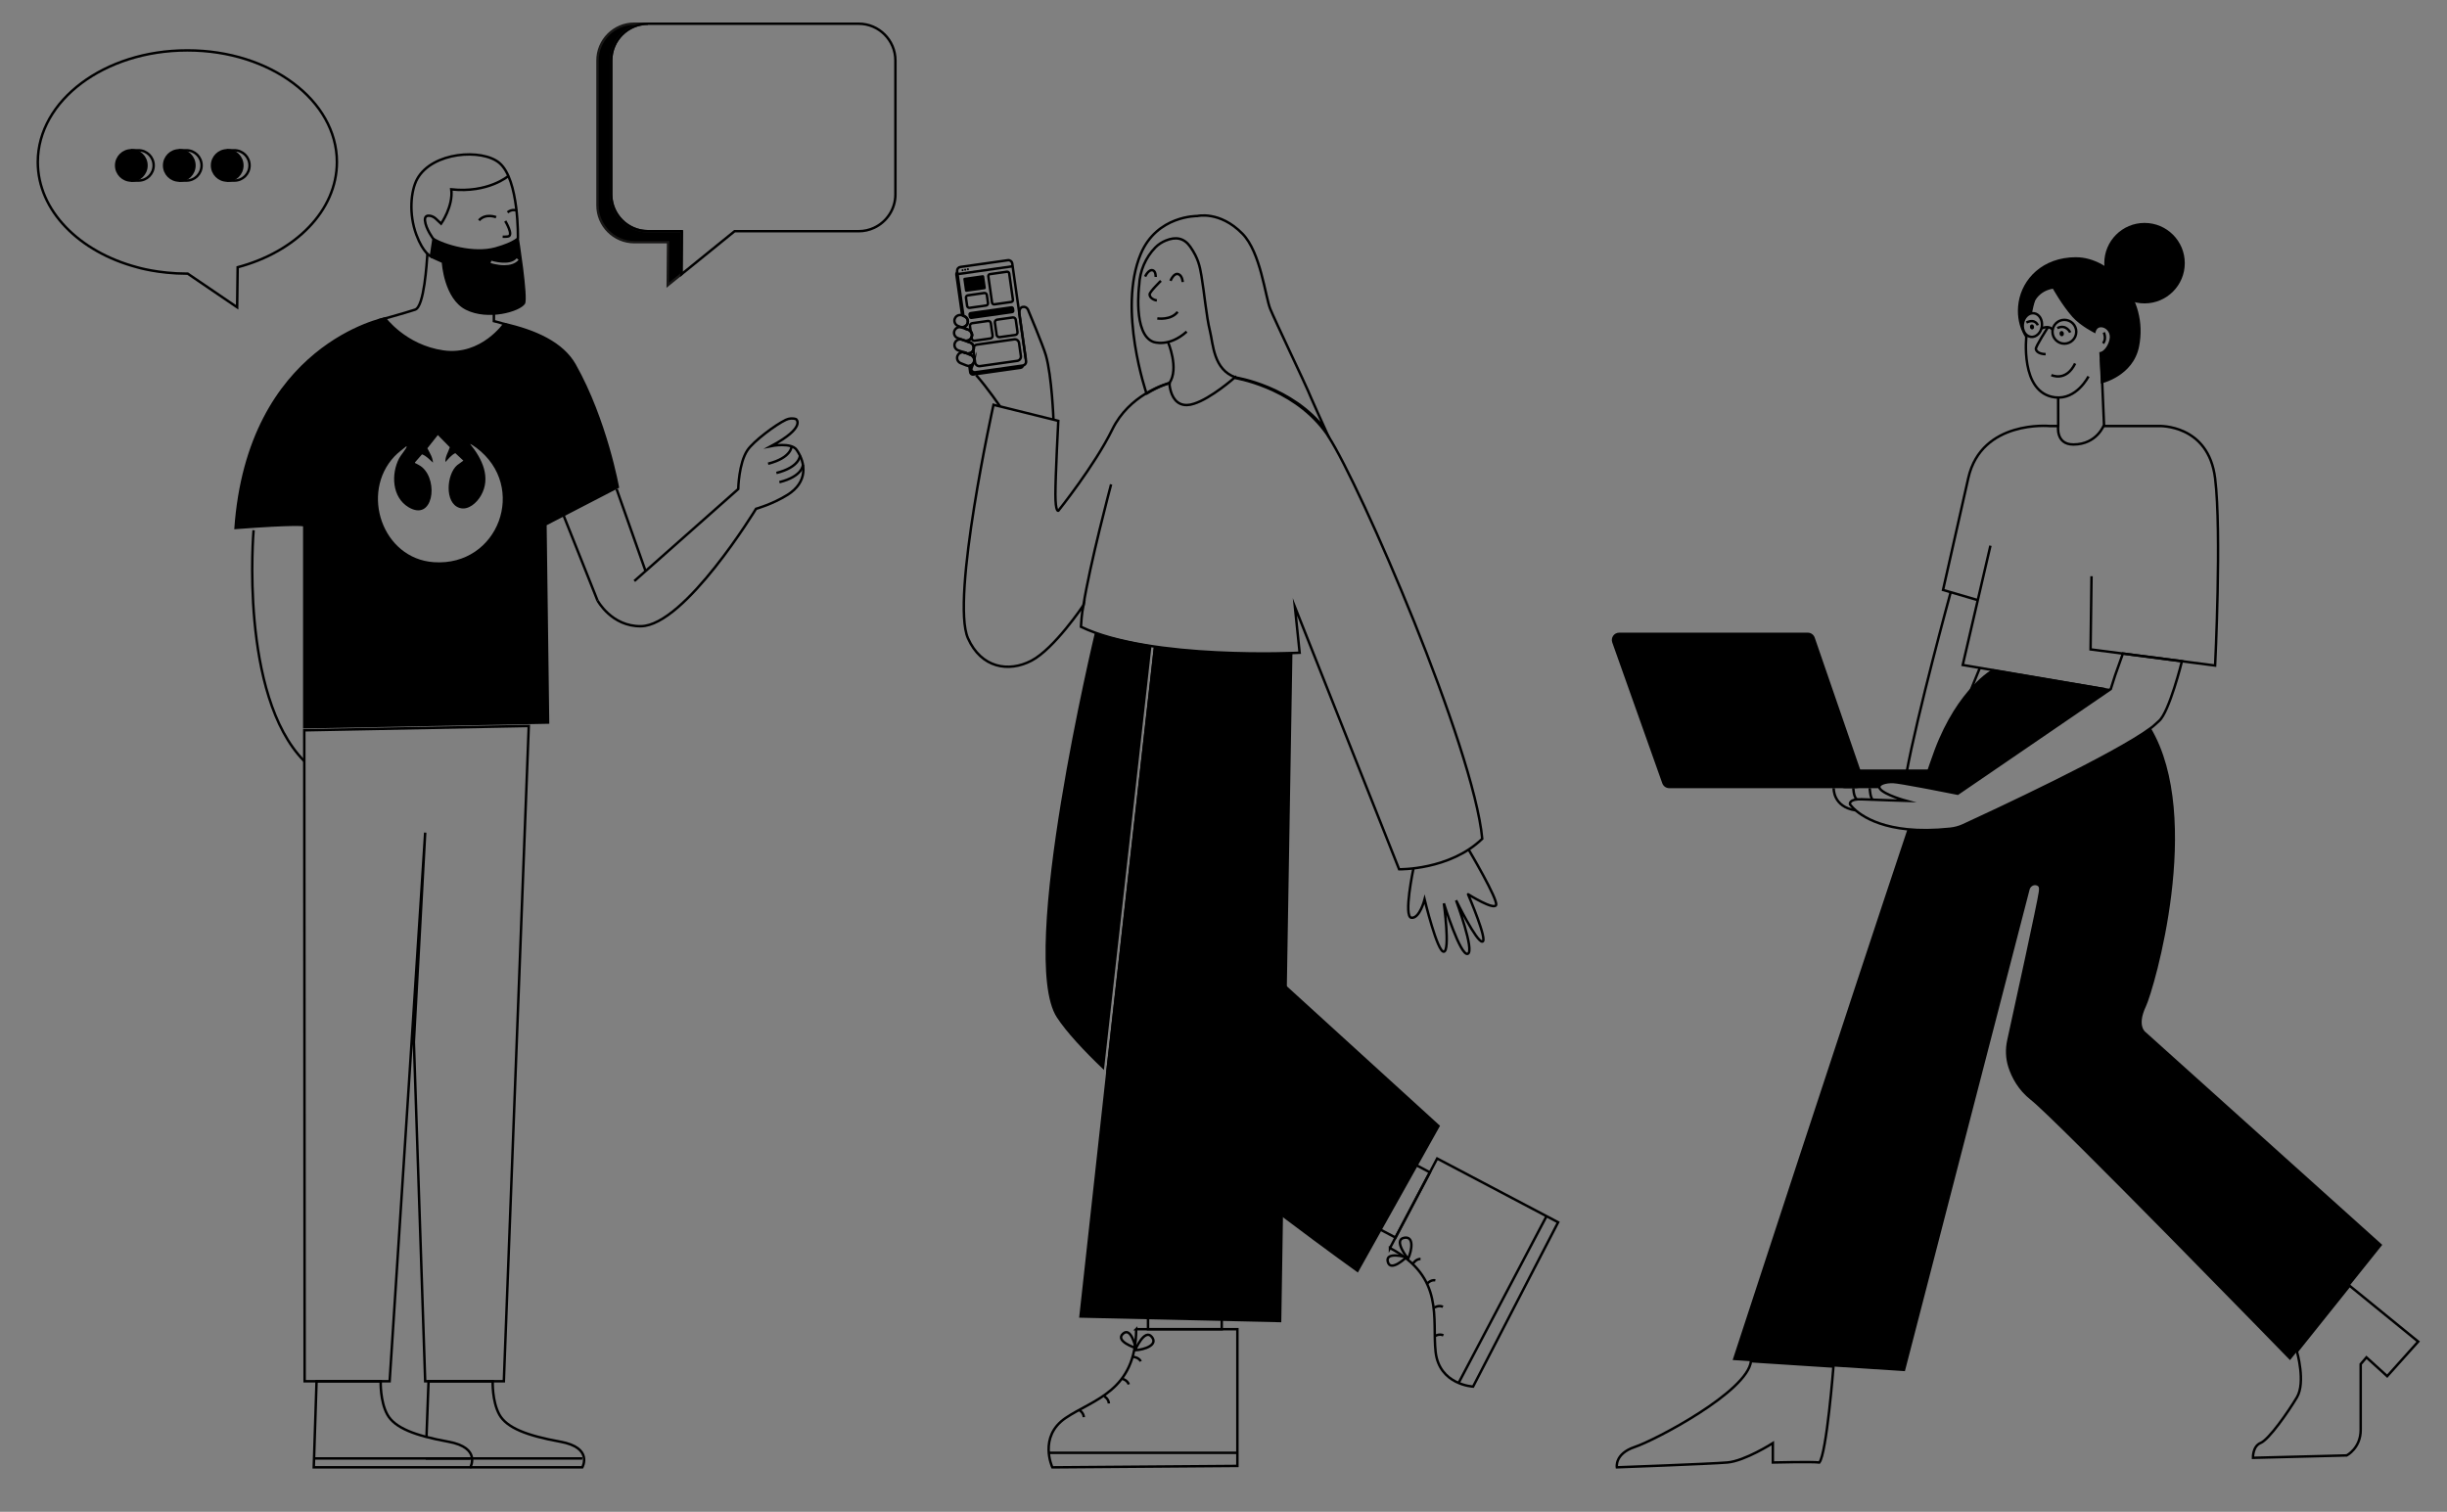 <?xml version="1.0" encoding="UTF-8"?>
<svg id="Calque_1" data-name="Calque 1" xmlns="http://www.w3.org/2000/svg" viewBox="0 0 996.55 615.79">
  <rect x="0" y="0" width="996.55" height="615.79" fill="#808080" stroke="none"/>
  <defs>
    <style>
      .cls-1 {
        stroke-width: 1.63px;
      }

      .cls-1, .cls-2, .cls-3, .cls-4, .cls-5 {
        stroke-miterlimit: 10;
      }

      .cls-1, .cls-2, .cls-4, .cls-5 {
        stroke: #000;
      }

      .cls-1, .cls-4 {
        fill: none;
      }

      .cls-2 {
        fill: #fff;
      }

      .cls-3 {
        stroke: #181716;
      }
    </style>
  </defs>
  <path class="cls-3" d="M277.67,94.17l-.15,17.48-5.58,4.52.16-17.54h-13.8c-8.23,0-14.96-6.73-14.96-14.96V24.62c0-8.23,6.73-14.96,14.96-14.96h5.57c-8.23,0-14.96,6.73-14.96,14.96v54.6c0,8.23,6.73,14.96,14.96,14.96h13.8Z"/>
  <path class="cls-4" d="M263.88,9.66h85.82c8.23,0,14.96,6.73,14.96,14.96v54.6c0,5.98-3.57,11.18-8.68,13.56-1.9.9-4.04,1.39-6.28,1.39h-50.53l-5.51,4.47-16.13,13.07v-.06l.15-17.48h-13.8c-1.56,0-3.07-.23-4.49-.68-6.04-1.92-10.47-7.61-10.47-14.27V24.62c0-8.23,6.73-14.96,14.96-14.96Z"/>
  <g>
    <path class="cls-4" d="M95.46,61.22c3.41,0,6.17,2.76,6.17,6.17,0,3.41-2.76,6.17-6.17,6.17h-2.62v-12.34h2.62Z"/>
    <circle class="cls-5" cx="92.53" cy="67.39" r="6.17"/>
  </g>
  <g>
    <path class="cls-4" d="M75.93,61.22c3.41,0,6.17,2.76,6.17,6.17,0,3.41-2.76,6.17-6.17,6.17h-2.62v-12.34h2.62Z"/>
    <circle class="cls-5" cx="73.01" cy="67.39" r="6.17"/>
  </g>
  <g>
    <path class="cls-4" d="M56.41,61.22c3.41,0,6.17,2.76,6.17,6.17s-2.76,6.17-6.17,6.17h-2.62v-12.34h2.62Z"/>
    <circle class="cls-5" cx="53.48" cy="67.39" r="6.17"/>
  </g>
  <path class="cls-4" d="M76.45,20.53c-.05,0-.1,0-.15,0s-.1,0-.15,0c-33.55,0-60.76,20.36-60.76,45.47,0,19.77,16.87,36.59,40.42,42.85,0,0,8.54,2.61,20.34,2.61.1,0,.19,0,.29,0,0,0,0,0,.01,0l20.13,13.69.21-16.3c23.55-6.26,40.42-23.08,40.42-42.85,0-25.11-27.21-45.47-60.76-45.47Z"/>
  <path d="M859.62,280.66l-48.09-8.12s-14.12,7.62-23.67,32.95c-.88,2.34-2.69,7.56-5.19,14.95,7.07,1.32,14.63,2.84,14.63,2.84l62.32-42.62Z"/>
  <path d="M830.28,363.37c-.52,4.03-9.87,46.79-12.83,60.27-.81,3.67-.69,7.49.47,11.07,1.33,4.1,3.96,9.24,9.15,13.31,10.29,8.05,105.55,105.99,105.55,105.99l37.56-46.96-96.25-86.53s-3.89-2.38,0-10.6c3.3-6.98,23.67-76.83,2-113.37-14.91,11.06-64.96,34.31-76.44,39.59-1.66.76-3.45,1.23-5.27,1.42-6.81.72-12.56.7-17.39.21-22.82,68.18-71.2,216.2-71.2,216.2l70.15,4.53,50.78-196.15c.32-1.23,1.57-2.08,2.79-1.72,1.28.37,1.11,1.35.93,2.74Z"/>
  <path class="cls-4" d="M746.68,556.62s-2.78,35.52-5.74,39.08c-2.96-.39-18.94,0-18.94,0v-7.89s-11.44,7.3-18.55,7.89c-7.1.59-44.98,1.97-44.98,1.97,0,0-.99-5.52,7.3-8.29,8.29-2.76,45.92-22.52,47.33-34.93,12.01.78,33.58,2.17,33.58,2.17Z"/>
  <path class="cls-4" d="M935.44,550.48s3.61,12.58,0,18.65c-3.61,6.07-11.44,17.23-14.77,18.6-3.33,1.37-3.13,6.07-3.13,6.07l38.18-.98s5.68-2.94,5.68-10.38c0-7.44,0-26.82,0-26.82l2.35-2.74,8.44,7.67,12.63-14.09-27.96-22.77-21.43,26.79Z"/>
  <g>
    <path d="M755.97,321.04h-76.17c-1.27,0-2.4-.8-2.83-2l-20.37-57.35c-.69-1.95.75-4,2.83-4h76.78c1.28,0,2.42.81,2.84,2.02l19.76,57.35c.67,1.95-.78,3.98-2.84,3.98Z"/>
    <path d="M748.47,316.23v2c0,1.55,1.25,2.81,2.8,2.81h14.22c-.87-1.67,2.48-2.61,5.44-2.52,1.33.03,6.4.92,11.74,1.92,1.05.2,2.12.4,3.17.6h5.79c1.55,0,2.81-1.26,2.81-2.81v-2c0-1.55-1.26-2.8-2.81-2.8h-40.36c-1.55,0-2.8,1.25-2.8,2.8Z"/>
  </g>
  <path class="cls-4" d="M753.4,327.57s5.26,8.37,23.43,10.2c4.83.49,10.58.51,17.39-.21,1.82-.19,3.61-.66,5.27-1.42,11.48-5.28,61.53-28.53,76.44-39.59,1.44-1.06,2.44-2.14,3.27-2.83,4.21-3.49,9.41-24.39,9.41-24.39l-24.05-3.12-3.14,8.8-1.8,5.65-62.32,42.62s-5.47-1.1-11.46-2.24c-1.05-.2-2.12-.4-3.17-.6-5.34-1-10.41-1.89-11.74-1.92-2.96-.09-6.31.85-5.44,2.52.04.09.1.18.17.27,1.9,2.5,10.66,4.88,10.66,4.88,0,0-12.46-.37-17.97-.62-5.51-.25-4.95,2-4.95,2Z"/>
  <path class="cls-4" d="M794.43,241.21s-13.58,49.47-18.03,73.8"/>
  <path class="cls-4" d="M838.21,173.53h-3.46s-27.72-2.64-33.15,21.16l-10.29,45.61,14.15,4.14,5.15-22.17-11.28,48.59,58,9.87"/>
  <path class="cls-4" d="M851.78,234.7l-.39,29.81,50.72,6.58s2.71-54.2,0-76.27c-2.71-22.07-22.84-21.29-22.84-21.29h-22.54"/>
  <line class="cls-2" x1="806.3" y1="272.04" x2="801.73" y2="283.26"/>
  <path class="cls-4" d="M746.78,321.04s-.4,7.62,8.94,9.03"/>
  <path class="cls-4" d="M754.79,321.04s0,3.22,1.33,4.51"/>
  <path class="cls-4" d="M761.45,321.04s.2,4.07,1.25,4.7"/>
  <path d="M468.97,262.89l-19.39,172.91c-8.54-8.15-15.36-15.56-19.19-21.43-16.14-24.79,15.53-156.71,15.53-156.71,7.77,2.31,15.59,4,23.05,5.23Z"/>
  <path d="M586.46,458.56l-33.46,59.77s-12.45-8.88-29.52-21.77c-.33-.24-.66-.49-.99-.74-22.15-16.73-51.68-39.9-72-59.15l19.41-173.11,24.78,2.42c.16.01,11.37.46,21.17.38l-26.97,103.31,35.19,32.06.99.89,61.4,55.94Z"/>
  <path d="M526.35,265.94l-2.28,135.79-1.58,94.09-.68,42.77-82.32-1.87,11-100.05,19.41-173.11,24.78,2.42c.16.01,11.37.46,21.17.38,4.02-.03,7.81-.15,10.5-.42Z"/>
  <g>
    <g>
      <polyline class="cls-4" points="497.56 537.1 497.56 541.41 467.53 541.41 467.53 535.86"/>
      <path class="cls-4" d="M462.72,541.41h41.21v55.69l-75.36.58s-5.83-12.49,5.4-20.1c11.23-7.6,28.66-10.85,28.75-36.17Z"/>
      <path class="cls-4" d="M439.48,574.29s1.83,1.05,1.91,2.95"/>
      <path class="cls-4" d="M449.68,568.7s1.83,1.05,1.91,2.95"/>
      <path class="cls-4" d="M457.04,561.6s2.05.49,2.67,2.29"/>
      <path class="cls-4" d="M461.57,552.69s2.1.13,3.02,1.8"/>
      <path class="cls-4" d="M462.51,549.07s-1.83-8.87-5.18-5.81c-3.35,3.05,5.18,5.81,5.18,5.81Z"/>
      <path class="cls-4" d="M462.25,550s3.88-9.14,6.83-5.45c2.59,3.24-2.76,5.16-6.83,5.45Z"/>
    </g>
    <line class="cls-4" x1="427.12" y1="591.76" x2="503.93" y2="591.76"/>
  </g>
  <g>
    <g>
      <polyline class="cls-4" points="577.02 474.72 582.32 477.52 568.32 504.08 561.98 500.74"/>
      <path class="cls-4" d="M566.07,508.34l19.22-36.45,49.26,25.97-34.63,66.93s-13.77-.67-15.26-14.15c-1.49-13.48,3.77-30.41-18.59-42.3Z"/>
      <path class="cls-4" d="M584.33,544.23s1.78-1.13,3.5-.31"/>
      <path class="cls-4" d="M584.14,532.6s1.78-1.13,3.5-.31"/>
      <path class="cls-4" d="M581.28,522.78s1.39-1.59,3.27-1.29"/>
      <path class="cls-4" d="M575.52,514.61s1.1-1.8,3-1.83"/>
      <path class="cls-4" d="M572.75,512.09s-8.7-2.51-7.56,1.87c1.14,4.39,7.56-1.87,7.56-1.87Z"/>
      <path class="cls-4" d="M573.46,512.76s-6.27-7.69-1.64-8.58c4.08-.78,3.27,4.85,1.64,8.58Z"/>
    </g>
    <line class="cls-4" x1="594.02" y1="563.31" x2="629.83" y2="495.37"/>
  </g>
  <path class="cls-4" d="M575.64,353.7s-4.19,19.75-.82,20.12c3.36.37,5.35-7.47,5.35-7.47,0,0,5.23,21.67,7.85,21.29,2.62-.37,0-19.68,0-19.68,0,0,6.72,21.54,9.71,20.55s-4.73-21.79-4.73-21.79c0,0,8.32,17.06,10.7,16.81,2.32-.24-5.47-18.44-5.83-19.27,0,0,0-.02.02-.01.61.38,10.5,6.54,11.39,4.39.91-2.21-11.17-22.58-11.17-22.58"/>
  <path class="cls-4" d="M541.05,177.77c-.59-.91-1.2-1.77-1.84-2.6-13.45-17.74-36.52-21.27-36.52-21.27,0,0-9.48,8.39-16.49,10.56-1,.33-1.95.51-2.81.52-2.16.05-3.67-.82-4.73-2.03-2.29-2.65-2.42-6.94-2.42-6.94,0,0-4.52,1.14-9.85,4.45h-.01c-4.67,2.9-9.95,7.46-13.34,14.37-7.23,14.8-22.02,33.2-22.02,33.2,0,0-1.2.82-1.2-6.67s1.17-29.94,1.17-29.94l-26.38-6.54s-17.51,79.17-10.39,95.11c5.41,12.11,16.52,13.98,25.85,9.11,9.32-4.88,21.13-22.49,21.13-22.49,0,0-.73,3.58-.98,8.69,28.54,13.68,89.07,10.57,89.07,10.57l-1.94-18.72,42.45,106.92s20.61.42,33.86-12.44c-3.46-37.14-49.58-143.86-62.64-163.85Z"/>
  <path class="cls-4" d="M429.03,170.94s-.64-17.64-3.09-26.2c-1.17-4.07-7.05-18.02-7.05-18.02,0,0-.48-2.01-2.34-1.7-1.86.31-1.37,3.12-1.37,3.12l2.55,18"/>
  <path class="cls-4" d="M407.28,165.54s-5.11-7.51-9.72-12.73"/>
  <g>
    <path d="M417.09,148.7c.02.79-.56,1.49-1.36,1.6l-19.33,2.74c-.86.12-1.65-.48-1.77-1.34l-.38-2.67c.08,0,.16,0,.24,0,.26,0,.51-.04.75-.13l.19,1.37c.12.86.91,1.46,1.77,1.34l19.33-2.74c.2-.03.38-.09.55-.18h.01Z"/>
    <path d="M392.37,128.66l-.51-.2c-.18-.07-.36-.12-.54-.14l-2.32-16.38c-.1-.66.24-1.29.79-1.6,0,.05,0,.11.01.17l.16,1.15,2.41,17Z"/>
    <path class="cls-4" d="M417.87,147.1c.09.66-.24,1.28-.78,1.6h-.01c-.17.09-.35.15-.55.18l-19.33,2.74c-.86.12-1.65-.48-1.77-1.34l-.19-1.37c.61-.21,1.13-.68,1.39-1.33.48-1.19-.11-2.54-1.29-3.01l-.76-.3-.04-.31c.8-.08,1.54-.59,1.87-1.37.03-.06.05-.11.07-.17.13-.38.15-.77.08-1.14-.13-.8-.69-1.51-1.52-1.8l-1.2-.41-.04-.29c.81-.08,1.54-.6,1.87-1.38.03-.05.05-.1.07-.16.28-.8.09-1.64-.41-2.24-.26-.32-.6-.57-1.02-.71l-1.2-.41-.13-.92c.46-.24.83-.64,1.03-1.16.47-1.19-.11-2.53-1.3-3l-.34-.14-2.41-17-.16-1.15c-.01-.06-.01-.12-.01-.17-.04-.79.54-1.49,1.34-1.6l19.33-2.74c.86-.12,1.66.48,1.78,1.34l.16,1.12,5.47,38.64Z"/>
    <rect x="392.61" y="112.59" width="8.58" height="5.79" rx=".54" ry=".54" transform="translate(-12.27 56.78) rotate(-8.06)"/>
    <rect class="cls-4" x="403.21" y="111.12" width="8.58" height="12.44" rx=".79" ry=".79" transform="translate(-12.42 58.28) rotate(-8.06)"/>
    <rect class="cls-4" x="393.59" y="119.81" width="8.58" height="5.15" rx=".9" ry=".9" transform="translate(-13.23 56.98) rotate(-8.06)"/>
    <rect x="394.34" y="125.89" width="18.82" height="2.92" rx="1" ry="1" transform="translate(-13.86 57.85) rotate(-8.06)"/>
    <path class="cls-4" d="M404.24,136.68c.08.58-.32,1.11-.9,1.19l-6.4.91c-.58.08-1.12-.32-1.2-.9l-.07-.48c.03-.05.05-.1.07-.16.28-.8.09-1.64-.41-2.24l-.3-2.15c-.08-.58.32-1.12.9-1.2l6.4-.91c.58-.08,1.11.33,1.19.91l.72,5.03Z"/>
    <rect class="cls-4" x="405.48" y="129.73" width="8.58" height="7.2" rx="1.06" ry="1.06" transform="translate(-14.64 58.76) rotate(-8.06)"/>
    <path class="cls-4" d="M414.28,146.98l-15.19,2.15c-.95.13-1.83-.53-1.97-1.48l-.71-5.06c.03-.06.05-.11.07-.17.13-.38.15-.77.08-1.14.25-.47.72-.82,1.29-.91l15.19-2.15c.95-.13,1.83.53,1.97,1.48l.75,5.31c.13.95-.53,1.83-1.48,1.97Z"/>
    <line class="cls-4" x1="389.96" y1="111.66" x2="412.4" y2="108.46"/>
    <circle cx="392.02" cy="110.05" r=".41"/>
    <circle cx="393.08" cy="109.85" r=".41"/>
    <circle cx="394.18" cy="109.65" r=".41"/>
  </g>
  <path class="cls-4" d="M396.63,147.58c-.26.65-.78,1.12-1.39,1.33-.24.09-.49.13-.75.13-.08,0-.16,0-.24,0-.21-.03-.42-.08-.62-.16l-2.39-.95c-1.19-.47-1.77-1.81-1.3-3,.36-.91,1.23-1.46,2.15-1.46.14,0,.28.01.43.04l.94.33.06.02h.01l1.05.42.76.3c1.18.47,1.77,1.82,1.29,3.01Z"/>
  <path class="cls-2" d="M393.46,143.83l-.94-.33c.14.03.28.07.42.12l.52.21Z"/>
  <path class="cls-2" d="M393.46,143.83l-.94-.33c.14.03.28.07.42.12l.52.21Z"/>
  <path class="cls-4" d="M396.48,142.42c-.02.06-.04.11-.07.17-.33.78-1.07,1.29-1.87,1.37-.08.02-.17.02-.25.02-.25,0-.51-.04-.76-.13h-.01l-.06-.02-.52-.21c-.14-.05-.28-.09-.42-.12l-2.26-.78c-1.21-.41-1.85-1.73-1.43-2.94.33-.96,1.23-1.56,2.18-1.56.26,0,.51.04.76.13l1.02.35,1.05.37,1.2.41c.83.29,1.39,1,1.52,1.8.07.37.05.76-.08,1.14Z"/>
  <path class="cls-4" d="M395.74,137.24c-.02.06-.04.11-.07.16-.33.78-1.06,1.3-1.87,1.38-.08.02-.16.02-.24.02-.26,0-.51-.04-.76-.13h-.02s-2.68-.94-2.68-.94c-1.21-.41-1.85-1.73-1.43-2.94.33-.96,1.22-1.56,2.18-1.56.25,0,.51.04.76.13l.44.15,1.06.37,1.2.41c.42.14.76.39,1.02.71.5.6.69,1.44.41,2.24Z"/>
  <path class="cls-4" d="M394.01,131.8c-.2.52-.57.92-1.03,1.16-.29.17-.62.27-.96.29-.05.01-.11.01-.16.01-.28,0-.57-.05-.85-.16l-.85-.34c-1.19-.47-1.77-1.82-1.3-3,.36-.91,1.23-1.46,2.15-1.46.1,0,.2.01.31.02.18.02.36.07.54.14l.51.2.34.14c1.19.47,1.77,1.81,1.3,3Z"/>
  <path class="cls-4" d="M452.5,197.29s-8.72,32.74-11.28,49.32"/>
  <path class="cls-4" d="M502.94,153.12l.31.64s23.07,3.53,36.52,21.27c0,0-6.58-14.52-7.1-15.95-.52-1.43-13.64-29-15.36-33.26-2.02-5-3.89-23.03-11.3-30.6-9.25-9.47-18.44-7.23-18.44-7.23,0,0-16.43-.29-23.03,15.52-9.42,22.55,2.4,56.82,2.4,56.82h.01c5.33-3.31,9.85-4.45,9.85-4.45"/>
  <path class="cls-4" d="M483.28,135.08c-7.27,6.53-13.54,4.2-13.54,4.2-8.45-3.09-5.8-23.2-5.8-23.2.26-5.72,2.58-11.15,6.56-15.27,1.26-1.29,2.76-2.21,4.27-2.83,4.08-1.69,7.47-1.08,9.99,2.55,3.27,4.71,3.87,7.98,4.53,11.81,1.18,6.89,1.99,16.49,3.48,22.51,1.33,5.37,1.38,15.74,10.48,18.9"/>
  <path class="cls-4" d="M475.67,139.31s4.64,10.8.58,16.7"/>
  <g>
    <path class="cls-4" d="M472.78,114.38s-4.59,4.48-4.59,5.51.94,2.13,2.94,2.5"/>
    <path class="cls-4" d="M476.69,114.38s1.36-3.47,3.29-2.68c1.56.63,1.69,3.18,1.69,3.18"/>
    <path class="cls-4" d="M466.36,112.65s1.47-3.27,3.28-2.49c1.1.48,1.02,2.64,1.02,2.64"/>
    <path class="cls-4" d="M471.32,129.7s5.54.87,8.28-2.67"/>
  </g>
  <g>
    <path d="M156.98,129.18s8.18,11.33,23.63,13.53c15.45,2.2,24.59-11.3,24.59-11.3,12.97,2.9,24.19,7.94,29.3,17.02,12.8,22.74,17.66,50.22,17.66,50.22l-29.53,15.29,1.07,80.86-100.28,1.93v-82.35s-2.64-.73-28.02,1.2c5.24-75.64,61.58-86.4,61.58-86.4ZM176.68,228.99c26.35,1.82,38.4-30.83,17.29-46.61-.29-.22-2.34-1.66-2.5-1.51,4.85,5.9,8.62,13.64,4.39,21-1.65,2.88-5.14,6.16-8.75,5-6.18-1.98-5.24-13.76-.92-17.41l2.52-1.83-3.28-3.06c-1.68.79-2.79,2.33-4.04,3.63-.15-2.21,1.18-4.03,1.8-6.02l-4.88-4.97-4.26,5.38c.96,1.84,2.16,3.7,2.29,5.84-1.43-1.21-2.65-2.72-4.47-3.37l-2.86,3.26c-.09.46.1.28.29.39.98.57,1.77.87,2.69,1.66,6.67,5.81,4.32,22.23-5.66,16.2-6.7-4.05-7.11-13.49-3.78-19.9.61-1.16,2.77-3.76,3.02-4.55.03-.11.06-.37-.11-.33-1.56,1.32-3.42,2.63-4.82,4.12-14,14.88-4.9,41.64,16.04,43.08Z"/>
    <polygon class="cls-4" points="123.92 297.47 124.06 562.62 158.68 562.62 173.16 339.14 168.55 424.42 173.16 562.62 205.19 562.62 215.34 295.71 123.92 297.47"/>
    <path class="cls-4" d="M191.54,597.67h45.61s4.57-7.99-8.97-10.44c-13.53-2.45-21.82-5.62-24.82-11.05-3-5.43-2.71-13.57-2.71-13.57h-26.12s-.84,22.72-.84,22.72"/>
    <line class="cls-4" x1="173.39" y1="594.05" x2="237.14" y2="594.05"/>
    <path class="cls-4" d="M128.92,562.62l-1.14,35.05h63.76s4.57-7.99-8.97-10.44c-13.53-2.45-21.82-5.62-24.82-11.05-3-5.43-2.71-13.57-2.71-13.57h-26.12Z"/>
    <line class="cls-4" x1="127.78" y1="594.05" x2="191.54" y2="594.05"/>
    <path class="cls-4" d="M153.92,130.52s10.83-2.96,15.15-4.4c3.72-1.24,4.71-18.97,5.02-22.97"/>
    <path class="cls-4" d="M211.97,135.18c-2.5-1.96-7.59-3.67-10.83-4.39v-6.36"/>
    <path class="cls-4" d="M207.03,71.69s-8.22,7.05-23.24,5.44c.83,6.93-4.15,13.98-4.15,13.98l-2.1-1.98c-.68-.64-1.52-1.1-2.43-1.24-1.07-.17-2.21.07-2.04,1.95.32,3.42,3.47,7.57,3.47,7.57l-1.06,7.04s-3.08-1.24-5.91-8.83c-3.14-8.42-2.31-17.93.35-22.74,6.15-11.11,26.48-12.42,33.47-6.5,8.06,6.84,7.53,30.78,7.53,30.78"/>
    <path d="M176.66,96.84c4.29,2.73,16.26,6.32,25.01,3.88,8.15-2.27,9.52-4.54,9.52-4.54,0,0,4.04,25.39,2.61,27.58-2.12,3.25-15.19,6.93-24.1,2.41-8.92-4.51-9.78-19.14-9.78-19.14l-4.62-2.07,1.36-8.12ZM205.34,108.02c2.14,0,4.42-.48,5.85-2.16l-.76-.65c-2.86,3.36-10.25,1.01-10.33.98l-.31.95c.19.06,2.76.88,5.55.88Z"/>
    <path class="cls-4" d="M103.28,215.97s-5.9,67.14,20.64,94.06"/>
    <path class="cls-4" d="M210.54,85.78s-1.95-.84-3.83.71"/>
    <path class="cls-4" d="M202.04,88.46s-4.26-1.72-6.97,1.29"/>
    <path class="cls-4" d="M205.77,90.03s3.53,5.84,1.16,6.28c0,0-.96.17-2.22.11"/>
    <line class="cls-4" x1="243.35" y1="244.63" x2="224.09" y2="196.33"/>
    <line class="cls-4" x1="251.11" y1="199.2" x2="262.91" y2="232.62"/>
    <path class="cls-4" d="M258.33,236.67l42.32-37.47s.17-10.54,3.78-15.86c2.44-3.6,11.49-10.42,15.63-12.34,1.31-.61,2.82-.75,4.17-.25,0,0,4.22,3.25-10.13,10.94,0,0,8.12-1.61,10.31,1.53,3.94,5.65,4.46,13.23-3.67,18.33-6.1,3.82-12.85,5.7-12.85,5.7,0,0-28.95,47.6-46.88,47.82-11.96.15-17.65-10.45-17.65-10.45"/>
    <path class="cls-4" d="M322.38,181.82s0,4.65-9.58,7.06"/>
    <path class="cls-4" d="M325.78,185.59s0,4.65-9.58,7.06"/>
    <path class="cls-4" d="M326.99,189.34s0,4.65-9.58,7.06"/>
  </g>
  <path class="cls-4" d="M825.28,136.6s-2.87,23.45,11.62,25.25c8.83,1.1,13.64-8.53,13.64-8.53"/>
  <path class="cls-4" d="M856.78,135.43s1.23,2.56-.3,4.42"/>
  <path class="cls-4" d="M834.06,133.28s-5.1,7.81-4.94,8.88,1.47,2.05,3.97,2.09"/>
  <path class="cls-4" d="M835.43,152.77s5.91,2.95,9.67-4.72"/>
  <path class="cls-4" d="M838.19,161.85l.02,11.59s-1.16,7.64,6.23,7.61c9.59-.04,12.43-8,12.43-8l-1.15-26.88"/>
  <ellipse class="cls-4" cx="827.72" cy="132.41" rx="4.85" ry="3.91" transform="translate(589.36 936.05) rotate(-82.57)"/>
  <path d="M845.57,104.76c-13.98,0-21.97,9.08-23.47,18.27-1.55,9.5,3.4,15.33,3.4,15.33,0,0,.05-.6.19-1.67-1.33-.9-2.11-2.75-1.85-4.77.28-2.16,1.66-3.83,3.32-4.23.12-.62.25-1.24.39-1.9,1.59-7.54,8.51-8.18,8.51-8.18,0,0,3.65,6.6,7.88,11.4,3.43,3.89,9.4,6.77,9.4,6.77,0,0,.19-2.37,2.14-2.48,1.95-.11,3.87,1.78,3.75,4.1-.13,2.43-2.09,5.98-4.27,6.03l.62,12.82s13.13-2.85,15.56-15.09c4-20.14-11.83-36.38-25.58-36.38Z"/>
  <circle class="cls-4" cx="840.72" cy="135.13" r="4.85"/>
  <path class="cls-4" d="M831.42,133.79s3.23-1.6,4.63.74"/>
  <ellipse cx="839.64" cy="135.88" rx=".88" ry="1.07" transform="translate(-10.79 120.57) rotate(-8.16)"/>
  <ellipse cx="827.54" cy="133.15" rx=".84" ry="1.02" transform="translate(-10.52 118.82) rotate(-8.16)"/>
  <path class="cls-1" d="M829.14,118.23s-1.77,5.33-2.46,9.6"/>
  <path class="cls-4" d="M843.1,135.43s-1.6-3.53-5.26-1.79"/>
  <path class="cls-4" d="M829.91,132.5s-.97-2.88-4.63-1.14"/>
  <circle cx="873.37" cy="107.19" r="16.39"/>
</svg>